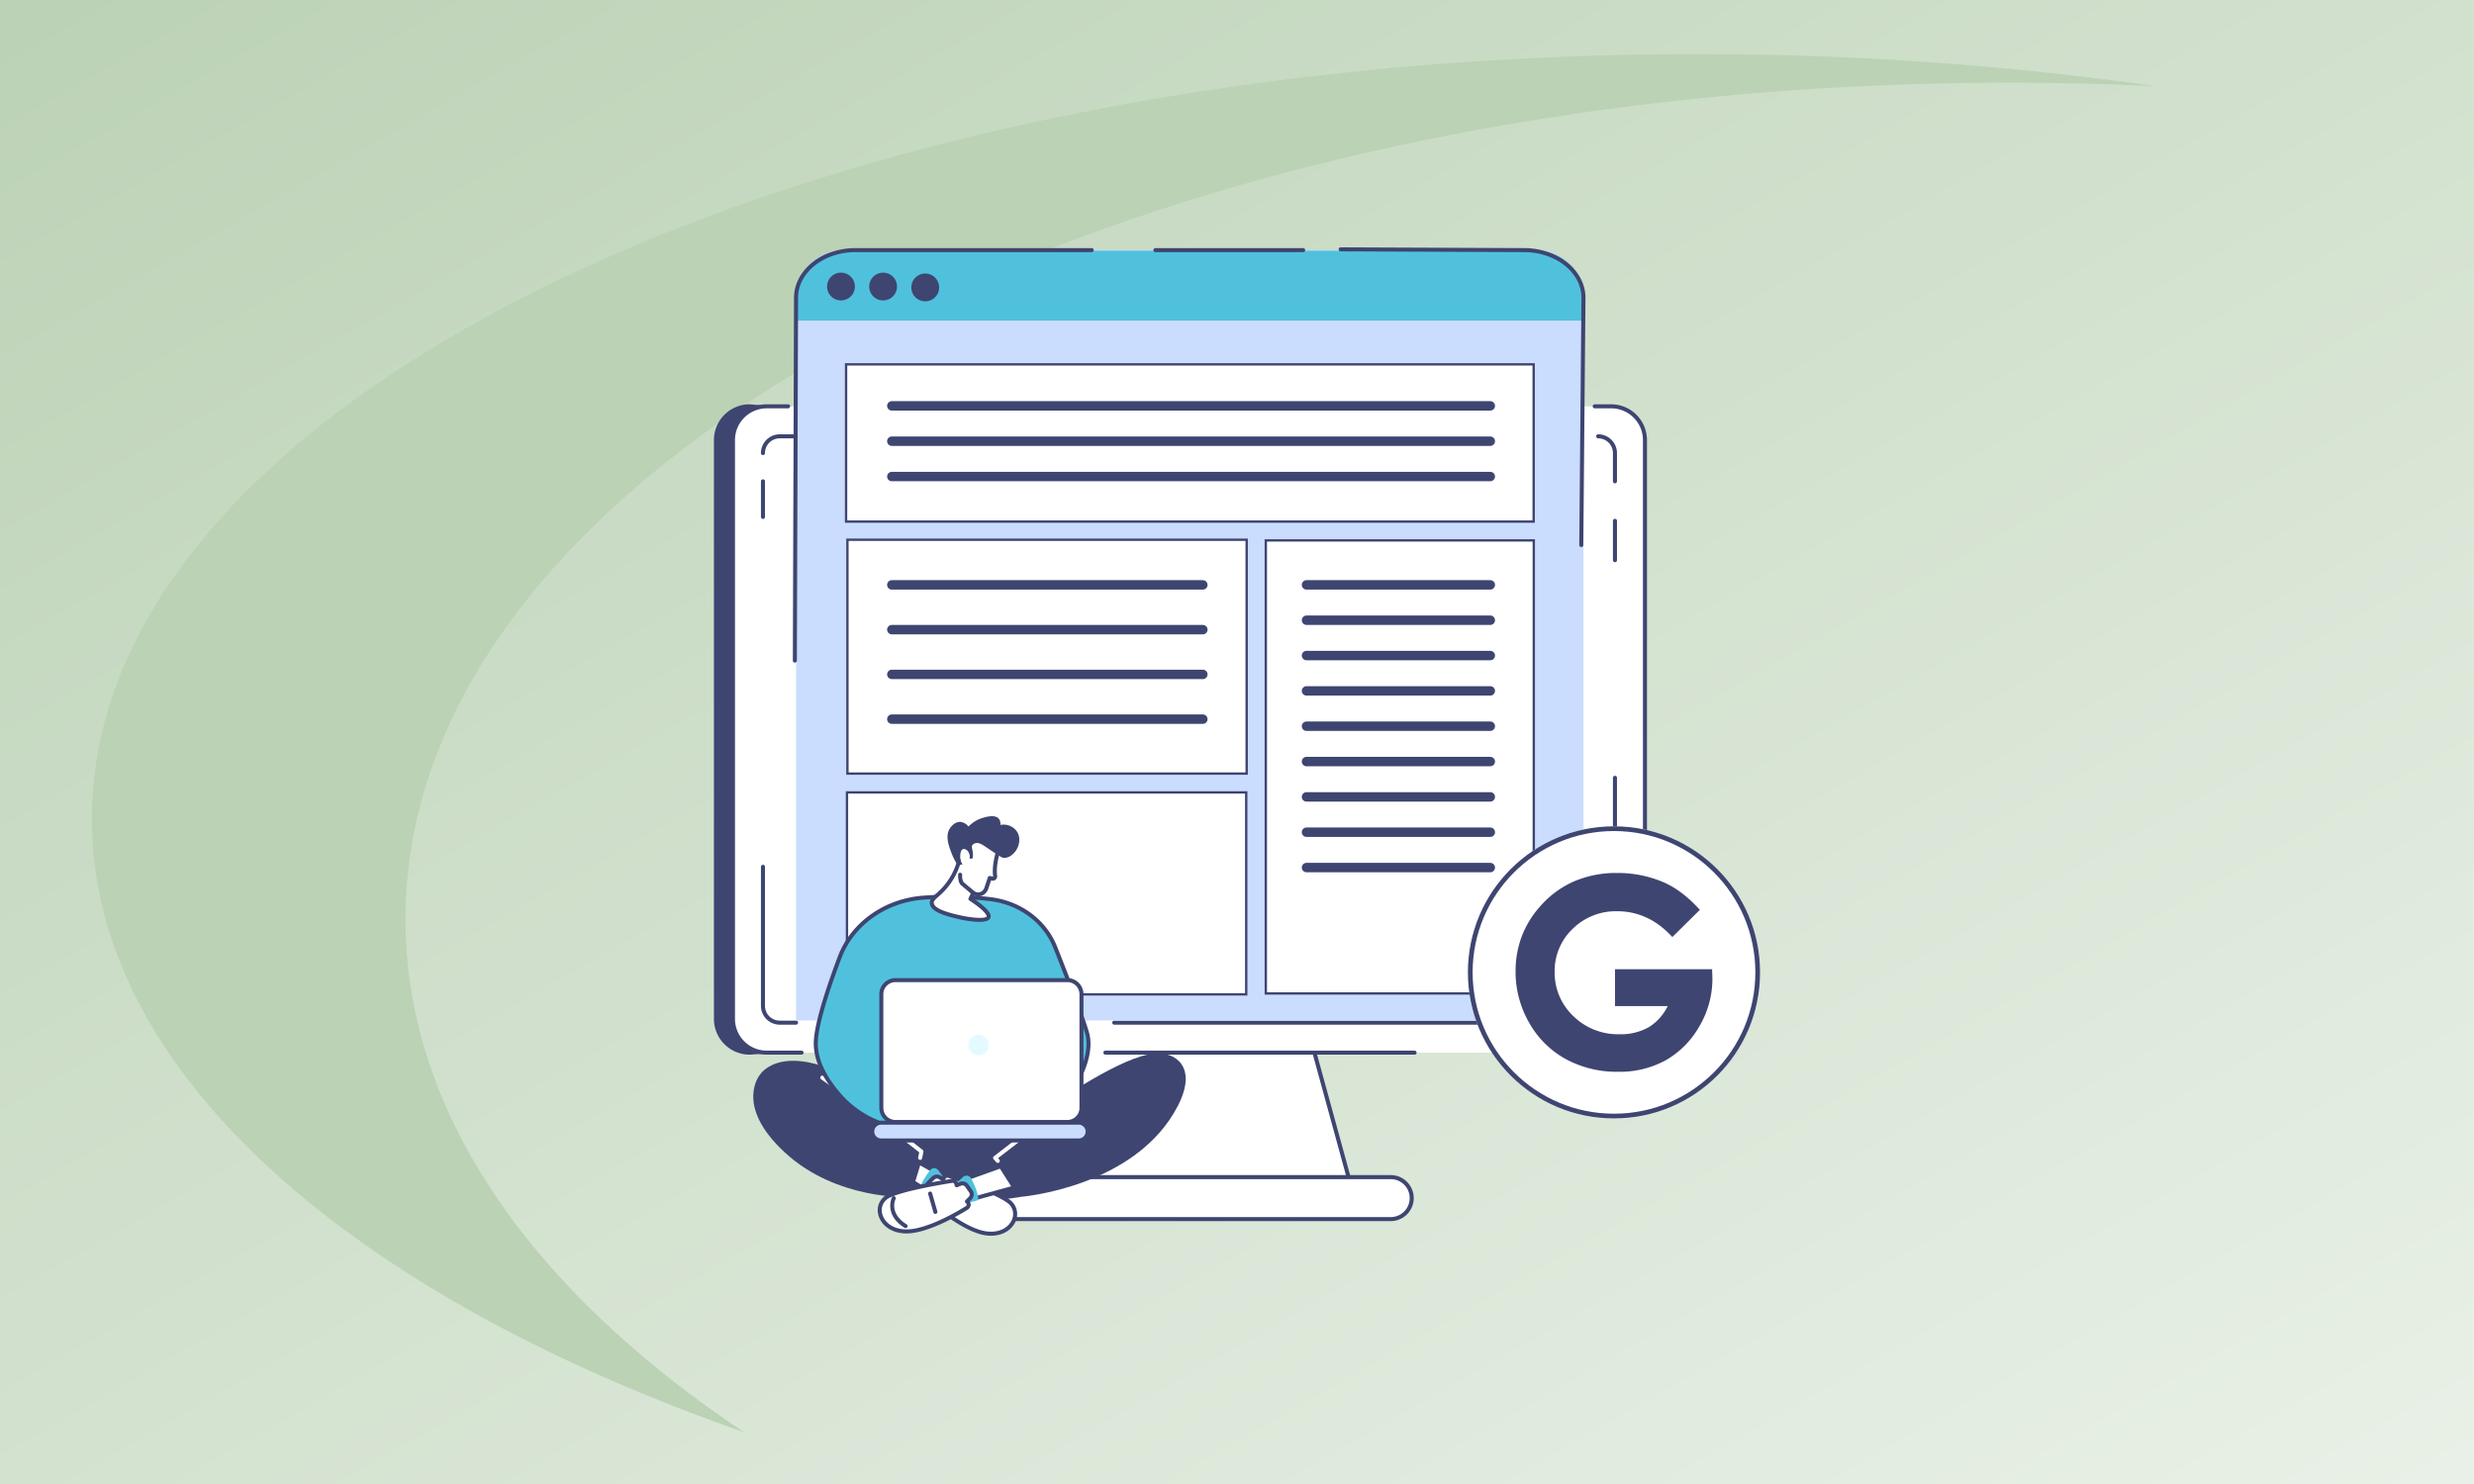<svg xmlns="http://www.w3.org/2000/svg" xmlns:xlink="http://www.w3.org/1999/xlink" width="1050" height="630" viewBox="0 0 1050 630">
  <rect x="0" y="0" width="1050" height="630" fill="#808080" stroke="none"/>
  <defs>
    <linearGradient id="linear-gradient" x1="1.473" y1="1.474" x2="-0.412" y2="-0.479" gradientUnits="objectBoundingBox">
      <stop offset="0" stop-color="#fff"/>
      <stop offset="1" stop-color="#a7c49f"/>
    </linearGradient>
    <clipPath id="clip-path">
      <rect id="Rectangle_26656" data-name="Rectangle 26656" width="396" height="419.598" fill="none"/>
    </clipPath>
    <clipPath id="clip-path-2">
      <rect id="Rectangle_26657" data-name="Rectangle 26657" width="83.542" height="84.4" fill="#3e4571"/>
    </clipPath>
    <clipPath id="clip-why-is-my-website-not-showing-up-on-google">
      <rect width="1050" height="630"/>
    </clipPath>
  </defs>
  <g id="why-is-my-website-not-showing-up-on-google" clip-path="url(#clip-why-is-my-website-not-showing-up-on-google)">
    <rect width="1050" height="630" fill="#fff"/>
    <path id="Subtraction_10" data-name="Subtraction 10" d="M0,0H1050V630H0Z" fill="url(#linear-gradient)"/>
    <path id="Path_311" data-name="Path 311" d="M233.916,433.238c.207,106.89,109.118,201.462,276.807,260.05C420.814,633.411,367.16,557.98,367,475.929,366.61,280.316,670.2,121.144,1045.078,120.4q32.9-.059,65.023,1.5a1381.87,1381.87,0,0,0-198.052-13.615C537.175,109.032,233.563,254.51,233.916,433.238Z" transform="translate(-194.916 -85.289)" fill="#bbd2b5"/>
    <g id="Group_78" data-name="Group 78" transform="translate(-24 -0.201)">
      <g id="Group_40" data-name="Group 40" transform="translate(327 105.201)">
        <g id="Group_39" data-name="Group 39" clip-path="url(#clip-path)">
          <path id="Path_1437" data-name="Path 1437" d="M232.9,135.454,15.181,116.792A15.2,15.2,0,0,0,0,131.975V377.708a15.2,15.2,0,0,0,15.181,15.182l127.19-8.616-16.329,59.6-17.278.136a9.771,9.771,0,0,0,0,19.542l144.7-6.9c5.387,0-4.695-63.763-4.695-63.763s-7.5-257.437-15.868-257.437" transform="translate(0 -50.156)" fill="#3e4571"/>
          <path id="Path_1438" data-name="Path 1438" d="M345.294,545.641H255.531l-25.465,92.946H370.759Z" transform="translate(-98.8 -234.322)" fill="#fff"/>
          <path id="Path_1439" data-name="Path 1439" d="M370.115,638.8H229.423a.856.856,0,0,1-.826-1.082l25.465-92.947a.856.856,0,0,1,.826-.629h89.763a.855.855,0,0,1,.825.629l25.465,92.947a.856.856,0,0,1-.825,1.082m-139.571-1.712H368.993l-25-91.234H255.54Z" transform="translate(-98.156 -233.678)" fill="#3e4571"/>
          <path id="Path_1440" data-name="Path 1440" d="M386.9,118.3H28.487A14.324,14.324,0,0,0,14.163,132.62V378.354a14.324,14.324,0,0,0,14.324,14.324H386.9a14.324,14.324,0,0,0,14.324-14.324V132.62A14.324,14.324,0,0,0,386.9,118.3" transform="translate(-6.082 -50.801)" fill="#fff"/>
          <path id="Path_1441" data-name="Path 1441" d="M367.829,691.808H196.58a8.913,8.913,0,1,0,0,17.825h171.25a8.913,8.913,0,0,0,0-17.825" transform="translate(-80.592 -297.092)" fill="#fff"/>
          <path id="Path_1442" data-name="Path 1442" d="M367.186,709.846H195.936a9.768,9.768,0,1,1,0-19.537h171.25a9.768,9.768,0,0,1,0,19.537m-171.25-17.825a8.057,8.057,0,1,0,0,16.114h171.25a8.057,8.057,0,0,0,0-16.114Z" transform="translate(-79.948 -296.449)" fill="#3e4571"/>
          <path id="Path_1443" data-name="Path 1443" d="M42.636,392.89H27.843a15.2,15.2,0,0,1-15.18-15.179V131.976A15.2,15.2,0,0,1,27.843,116.8H36.93a.856.856,0,1,1,0,1.712H27.843a13.483,13.483,0,0,0-13.468,13.467V377.711a13.483,13.483,0,0,0,13.468,13.467H42.636a.856.856,0,1,1,0,1.712" transform="translate(-5.438 -50.158)" fill="#3e4571"/>
          <path id="Path_1444" data-name="Path 1444" d="M660.686,392.89h-8.134a.856.856,0,1,1,0-1.712h8.134a13.483,13.483,0,0,0,13.469-13.467V131.976a13.483,13.483,0,0,0-13.469-13.467h-6.993a.856.856,0,0,1,0-1.712h6.993a15.2,15.2,0,0,1,15.18,15.179V377.711a15.2,15.2,0,0,1-15.18,15.179" transform="translate(-279.866 -50.158)" fill="#3e4571"/>
          <path id="Path_1445" data-name="Path 1445" d="M421.779,599.41H290.551a.856.856,0,1,1,0-1.712H421.779a.856.856,0,0,1,0,1.712" transform="translate(-124.408 -256.677)" fill="#3e4571"/>
          <path id="Path_1446" data-name="Path 1446" d="M502.53,498.858H297.149a.856.856,0,0,1,0-1.712H502.53a6.273,6.273,0,0,0,6.266-6.266V394.058a.856.856,0,1,1,1.712,0v96.823a7.986,7.986,0,0,1-7.978,7.978" transform="translate(-127.241 -168.858)" fill="#3e4571"/>
          <path id="Path_1447" data-name="Path 1447" d="M49.872,527.3H42.957a7.986,7.986,0,0,1-7.978-7.978V460.276a.856.856,0,0,1,1.712,0v59.042a6.273,6.273,0,0,0,6.266,6.266h6.916a.856.856,0,0,1,0,1.712" transform="translate(-15.022 -197.295)" fill="#3e4571"/>
          <path id="Path_1448" data-name="Path 1448" d="M36.479,174.11v0Z" transform="translate(-15.666 -74.77)" fill="#fff"/>
          <path id="Path_1449" data-name="Path 1449" d="M35.835,189.43a.856.856,0,0,1-.856-.856V173.466a.856.856,0,0,1,1.712,0v15.108a.856.856,0,0,1-.856.856" transform="translate(-15.022 -74.126)" fill="#3e4571"/>
          <path id="Path_1450" data-name="Path 1450" d="M64.258,140.612H43.6a7.122,7.122,0,0,0-7.122,7.122Z" transform="translate(-15.666 -60.385)" fill="#fff"/>
          <path id="Path_1451" data-name="Path 1451" d="M35.835,147.946a.856.856,0,0,1-.856-.856,7.986,7.986,0,0,1,7.978-7.978H63.614a.856.856,0,0,1,0,1.712H42.957a6.273,6.273,0,0,0-6.266,6.266.856.856,0,0,1-.856.856" transform="translate(-15.022 -59.741)" fill="#3e4571"/>
          <path id="Path_1452" data-name="Path 1452" d="M664.882,159.725v-11.99a7.122,7.122,0,0,0-7.122-7.122Z" transform="translate(-282.471 -60.385)" fill="#fff"/>
          <path id="Path_1453" data-name="Path 1453" d="M664.238,159.936a.856.856,0,0,1-.856-.856V147.09a6.273,6.273,0,0,0-6.266-6.266.856.856,0,0,1,0-1.712,7.987,7.987,0,0,1,7.977,7.978V159.08a.856.856,0,0,1-.856.856" transform="translate(-281.826 -59.741)" fill="#3e4571"/>
          <path id="Path_1454" data-name="Path 1454" d="M670.243,220.2v0Z" transform="translate(-287.831 -87.393)" fill="#fff"/>
          <path id="Path_1455" data-name="Path 1455" d="M669.6,220.413a.856.856,0,0,1-.856-.856v-16.7a.856.856,0,1,1,1.712,0v16.7a.856.856,0,0,1-.856.856" transform="translate(-287.187 -86.748)" fill="#3e4571"/>
          <path id="Path_1456" data-name="Path 1456" d="M395.282,329.1H61.082V22.3A20.229,20.229,0,0,1,81.311,2.074H375.052a20.23,20.23,0,0,1,20.23,20.23Z" transform="translate(-26.231 -0.891)" fill="#caddff"/>
          <path id="Path_1457" data-name="Path 1457" d="M395.542,32.169V22.487A20.2,20.2,0,0,0,375.1,2.5H81.359A19.967,19.967,0,0,0,61.2,22.487v9.682Z" transform="translate(-26.28 -1.074)" fill="#50c1dd"/>
          <rect id="Rectangle_26652" data-name="Rectangle 26652" width="291.825" height="66.752" transform="translate(56.087 49.681)" fill="#fff" stroke="#3e4571" stroke-width="1"/>
          <rect id="Rectangle_26653" data-name="Rectangle 26653" width="169.447" height="99.272" transform="translate(56.657 124.135)" fill="#fff" stroke="#3e4571" stroke-width="1"/>
          <rect id="Rectangle_26654" data-name="Rectangle 26654" width="169.447" height="85.734" transform="translate(56.467 231.4)" fill="#fff" stroke="#3e4571" stroke-width="1"/>
          <rect id="Rectangle_26655" data-name="Rectangle 26655" width="113.731" height="192.333" transform="translate(234.231 124.42)" fill="#fff" stroke="#3e4571" stroke-width="1"/>
          <path id="Path_1458" data-name="Path 1458" d="M95.981,24.728a5.9,5.9,0,1,1-5.9-5.9,5.9,5.9,0,0,1,5.9,5.9" transform="translate(-36.154 -8.087)" fill="#3e4571"/>
          <path id="Path_1459" data-name="Path 1459" d="M127.314,24.728a5.9,5.9,0,1,1-5.9-5.9,5.9,5.9,0,0,1,5.9,5.9" transform="translate(-49.61 -8.087)" fill="#3e4571"/>
          <path id="Path_1460" data-name="Path 1460" d="M158.648,25.395a5.9,5.9,0,1,1-5.9-5.9,5.9,5.9,0,0,1,5.9,5.9" transform="translate(-63.066 -8.374)" fill="#3e4571"/>
          <path id="Path_1461" data-name="Path 1461" d="M567.681,127.234h-.008a.856.856,0,0,1-.848-.864l.93-104.965c0-10.675-10.932-19.366-24.369-19.366l-77.838-.327a.856.856,0,0,1,0-1.712h0l77.834.327c14.377,0,26.077,9.459,26.077,21.085l-.929,104.974a.856.856,0,0,1-.856.848" transform="translate(-199.561)" fill="#3e4571"/>
          <path id="Path_1462" data-name="Path 1462" d="M390.47,2.286H327.759a.856.856,0,0,1,0-1.712H390.47a.856.856,0,0,1,0,1.712" transform="translate(-140.386 -0.247)" fill="#3e4571"/>
          <path id="Path_1463" data-name="Path 1463" d="M59.552,176.549h0a.856.856,0,0,1-.853-.859l.5-154.034C59.2,10.033,70.9.574,85.282.574H185.544a.856.856,0,0,1,0,1.712H85.282c-13.437,0-24.369,8.691-24.369,19.373l-.5,154.037a.856.856,0,0,1-.856.853" transform="translate(-25.207 -0.247)" fill="#3e4571"/>
          <path id="Path_1464" data-name="Path 1464" d="M42.749,641.879c-21.905-20.192-10.567-33.216-10.567-33.216s9.786-15.852,44.125,4.872,67.579,13.02,75.1,9.913,33.782-22.635,48.583-23.731c8.235-.61,18.093,5.582,9.446,22.32-17.884,34.615-66.45,38.563-66.45,38.563s-23.543,4.423-47.728.139c0,0-30.6,1.332-52.5-18.86" transform="translate(-12.56 -257.527)" fill="#3e4571"/>
          <path id="Path_1465" data-name="Path 1465" d="M150.632,680.892l7.757,4.34-3.873,8.048-6.42-4.111Z" transform="translate(-63.599 -292.404)" fill="#fff"/>
          <path id="Path_1466" data-name="Path 1466" d="M153.871,693.491a.859.859,0,0,1-.461-.135l-6.421-4.111a.856.856,0,0,1-.357-.972L149.169,680a.856.856,0,0,1,1.236-.5l7.757,4.34a.855.855,0,0,1,.353,1.118l-3.873,8.048a.852.852,0,0,1-.771.484m-5.412-5.337,5.06,3.24,3.1-6.452-6.129-3.429Z" transform="translate(-62.954 -291.76)" fill="#3e4571"/>
          <path id="Path_1467" data-name="Path 1467" d="M157.387,686.054a2.206,2.206,0,0,1,3.521.037l3.765,5.108-5.087,6.552-6.736-3.1c.463-2.906,2.819-6.383,4.536-8.6" transform="translate(-65.641 -294.253)" fill="#50c1dd"/>
          <path id="Path_1468" data-name="Path 1468" d="M158.936,693.861l2.056-2.081a2.275,2.275,0,0,1,2.8-.346l1.462.887.314-.681a1.59,1.59,0,0,1,1.947-.844c4.691,1.567,20.274,6.937,25.487,10.8,6.165,4.567,1.787,14.729-8.966,13.693-8.521-.822-20.167-10.324-24.634-14.233a1.591,1.591,0,0,1,.412-2.655l.011-.005-1.137-1.636a2.275,2.275,0,0,1,.25-2.9" transform="translate(-67.972 -296.623)" fill="#fff"/>
          <path id="Path_1469" data-name="Path 1469" d="M184.941,715.576q-.787,0-1.632-.08c-8.739-.843-20.476-10.38-25.115-14.441a2.449,2.449,0,0,1-.191-3.5l-.664-.953a3.133,3.133,0,0,1,.344-3.989l2.056-2.081a3.12,3.12,0,0,1,3.851-.476l.65.394a2.441,2.441,0,0,1,2.9-1.113c4.692,1.568,20.415,6.989,25.725,10.923a7.526,7.526,0,0,1,2.625,8.933c-1.174,3.054-4.61,6.38-10.55,6.38m-22.976-24.261a1.415,1.415,0,0,0-1.008.423l-2.056,2.081a1.419,1.419,0,0,0-.156,1.807l1.138,1.636a.856.856,0,0,1-.378,1.28.736.736,0,0,0-.184,1.224c4.516,3.952,15.909,13.231,24.153,14.025,6,.582,9.358-2.446,10.419-5.21a5.782,5.782,0,0,0-2.045-6.944c-5.108-3.783-20.617-9.127-25.248-10.674a.735.735,0,0,0-.9.391l-.315.681a.856.856,0,0,1-1.22.372l-1.462-.887a1.423,1.423,0,0,0-.737-.207m-3.673,1.9h0Z" transform="translate(-67.328 -295.978)" fill="#3e4571"/>
          <path id="Path_1470" data-name="Path 1470" d="M182.227,710.39a.856.856,0,0,1-.773-1.223l3.483-7.324a.856.856,0,0,1,1.546.736L183,709.9a.854.854,0,0,1-.773.488" transform="translate(-77.889 -301.192)" fill="#3e4571"/>
          <path id="Path_1471" data-name="Path 1471" d="M209.658,657.97a.856.856,0,0,1-.642-.29l-1.138-1.291a.857.857,0,0,1,.119-1.244L244.208,627.2a.856.856,0,0,1,1.046,1.355l-35.489,27.385.534.607a.856.856,0,0,1-.641,1.422" transform="translate(-89.18 -269.271)" fill="#fff"/>
          <path id="Path_1472" data-name="Path 1472" d="M201.481,683.72l-15.764,5.659,2.494,8.576,19.031-5.189Z" transform="translate(-79.755 -293.619)" fill="#fff"/>
          <path id="Path_1473" data-name="Path 1473" d="M187.566,698.166a.856.856,0,0,1-.821-.617l-2.5-8.576a.857.857,0,0,1,.533-1.045l15.764-5.66a.856.856,0,0,1,1.011.346l5.761,9.045a.856.856,0,0,1-.5,1.285l-19.03,5.19a.861.861,0,0,1-.226.03m-1.448-8.9,2.035,6.994,17.1-4.663-4.77-7.489Z" transform="translate(-79.11 -292.974)" fill="#3e4571"/>
          <path id="Path_1474" data-name="Path 1474" d="M185.229,691.868a2.206,2.206,0,0,0-3.479-.544l-4.555,4.418,3.939,7.3,7.154-1.946c.022-2.943-1.73-6.76-3.058-9.228" transform="translate(-76.095 -296.617)" fill="#50c1dd"/>
          <path id="Path_1475" data-name="Path 1475" d="M161.98,699.017l-1.686-2.391a2.275,2.275,0,0,0-2.7-.8l-1.588.634-.2-.723a1.59,1.59,0,0,0-1.781-1.153c-4.886.773-21.14,3.5-26.917,6.454-6.833,3.489-4.188,14.234,6.589,14.983,8.54.593,21.592-6.863,26.642-9.982a1.592,1.592,0,0,0,.031-2.687l-.01-.006,1.391-1.426a2.276,2.276,0,0,0,.23-2.9" transform="translate(-52.97 -298.275)" fill="#fff"/>
          <path id="Path_1476" data-name="Path 1476" d="M134.03,716.263c-.352,0-.7-.011-1.037-.035-6.963-.483-10.266-4.73-10.979-8.219a7.527,7.527,0,0,1,4.06-8.379c5.886-3.006,22.286-5.764,27.172-6.537a2.442,2.442,0,0,1,2.678,1.574l.707-.282a3.122,3.122,0,0,1,3.719,1.1l1.686,2.391a3.132,3.132,0,0,1-.318,3.991l-.814.834a2.443,2.443,0,0,1-.761,3.416c-5.043,3.116-17.386,10.143-26.113,10.143m19.6-21.489a.718.718,0,0,0-.115.009c-4.823.763-21,3.479-26.662,6.371a5.782,5.782,0,0,0-3.161,6.512c.592,2.9,3.415,6.437,9.42,6.854,8.259.561,21.027-6.7,26.132-9.857a.721.721,0,0,0,.347-.613.731.731,0,0,0-.335-.629.867.867,0,0,1-.387-.625.857.857,0,0,1,.233-.694l1.392-1.427a1.421,1.421,0,0,0,.144-1.809l-1.686-2.391a1.414,1.414,0,0,0-1.686-.5l-1.588.634a.857.857,0,0,1-1.143-.569l-.2-.723a.735.735,0,0,0-.707-.543" transform="translate(-52.327 -297.631)" fill="#3e4571"/>
          <path id="Path_1477" data-name="Path 1477" d="M162.409,712.048a.856.856,0,0,1-.822-.621l-2.23-7.8a.856.856,0,0,1,1.646-.47l2.229,7.8a.856.856,0,0,1-.823,1.091" transform="translate(-68.421 -301.7)" fill="#3e4571"/>
          <path id="Path_1478" data-name="Path 1478" d="M137.663,719.522a.844.844,0,0,1-.453-.131c-8.926-5.589-5.35-12.893-5.312-12.966a.856.856,0,0,1,1.527.773c-.128.258-2.862,6.011,4.693,10.742a.856.856,0,0,1-.455,1.582" transform="translate(-56.326 -303.168)" fill="#3e4571"/>
          <path id="Path_1479" data-name="Path 1479" d="M121.5,652.071a.874.874,0,0,1-.171-.017.856.856,0,0,1-.669-1.009l.443-2.18c-1.893-1.505-10.285-8.13-23.406-17.78-14.9-10.96-18.172-13.208-18.2-13.229a.856.856,0,0,1,.966-1.413c.032.022,3.3,2.268,18.252,13.263s23.783,18.078,23.87,18.149a.855.855,0,0,1,.3.838l-.547,2.693a.856.856,0,0,1-.838.685" transform="translate(-33.979 -264.663)" fill="#fff"/>
          <path id="Path_1480" data-name="Path 1480" d="M191.134,541.954c-1.126-5.04-8.315-23.624-13.736-37.315-4.327-10.927-14.785-18.806-27.236-20.39a144.074,144.074,0,0,0-28.976-.656c-16.11,1.268-29.945,11.129-35.274,25.265-4.8,12.731-10.03,28.361-10.148,36.279-.126,8.435,4.97,16.494,10.532,22.753a42.415,42.415,0,0,0,27.833,13.821c15.442,1.43,39.537,2.864,50.481-.712,16.785-5.484,29.247-26.847,26.522-39.045" transform="translate(-32.536 -207.488)" fill="#50c1dd"/>
          <path id="Path_1481" data-name="Path 1481" d="M142.355,583.463c-9.5,0-19.979-.714-28.948-1.545a43.036,43.036,0,0,1-28.395-14.1c-7.242-8.15-10.858-16-10.748-23.335.123-8.178,5.617-24.4,10.2-36.569,5.424-14.387,19.557-24.52,36.007-25.816a144.794,144.794,0,0,1,29.151.66c12.756,1.623,23.456,9.641,27.924,20.924,5.663,14.3,12.651,32.412,13.775,37.443,2.836,12.695-9.792,34.395-27.091,40.046-5.164,1.687-13.107,2.3-21.878,2.3m-10.531-100.1c-3.755,0-7.514.145-11.215.436-15.791,1.243-29.349,10.944-34.539,24.714-6.509,17.267-10,29.712-10.094,35.99-.1,6.893,3.368,14.353,10.316,22.172a41.334,41.334,0,0,0,27.273,13.536c13.989,1.3,39.1,2.931,50.137-.674,16.233-5.3,28.583-26.268,25.952-38.045-1.1-4.923-8.055-22.939-13.7-37.187-4.238-10.7-14.411-18.311-26.549-19.856a140.215,140.215,0,0,0-17.585-1.088" transform="translate(-31.891 -206.843)" fill="#3e4571"/>
          <path id="Path_1482" data-name="Path 1482" d="M203.478,545.23H130.517a5.994,5.994,0,0,0-5.995,5.995v48.241a5.994,5.994,0,0,0,5.995,5.995h72.961a6,6,0,0,0,5.995-5.995V551.225a6,6,0,0,0-5.995-5.995" transform="translate(-53.475 -234.145)" fill="#fff"/>
          <path id="Path_1483" data-name="Path 1483" d="M202.833,605.674H129.872a6.858,6.858,0,0,1-6.851-6.851V550.582a6.859,6.859,0,0,1,6.851-6.851h72.961a6.859,6.859,0,0,1,6.851,6.851v48.241a6.858,6.858,0,0,1-6.851,6.851m-72.961-60.231a5.144,5.144,0,0,0-5.139,5.139v48.241a5.145,5.145,0,0,0,5.139,5.139h72.961a5.145,5.145,0,0,0,5.139-5.139V550.582a5.145,5.145,0,0,0-5.139-5.139Z" transform="translate(-52.831 -233.502)" fill="#3e4571"/>
          <path id="Path_1484" data-name="Path 1484" d="M205.408,651.3H121.536a3.774,3.774,0,0,0,0,7.548h83.872a3.774,3.774,0,1,0,0-7.548" transform="translate(-50.572 -279.698)" fill="#caddff"/>
          <path id="Path_1485" data-name="Path 1485" d="M204.764,659.064H120.892a4.63,4.63,0,1,1,0-9.26h83.872a4.63,4.63,0,1,1,0,9.26m-83.872-7.548a2.918,2.918,0,1,0,0,5.836h83.872a2.918,2.918,0,1,0,0-5.836Z" transform="translate(-49.928 -279.054)" fill="#3e4571"/>
          <path id="Path_1486" data-name="Path 1486" d="M197.936,590.211a4.37,4.37,0,1,1-4.37-4.37,4.37,4.37,0,0,1,4.37,4.37" transform="translate(-81.249 -251.586)" fill="#e5faff"/>
          <path id="Path_1487" data-name="Path 1487" d="M190.841,441.642c.058-.232-4.4-4.975-4.4-4.975l-8.122.642c-4.855-.219-5.352,9.131-5.352,9.131a13.777,13.777,0,0,1,.513,2.2,29.037,29.037,0,0,1-5.906,10.772c-3.152,3.577-5.713,4.568-5.522,6.555.316,3.289,7.764,5.024,11.16,5.816,3.563.83,12.093,2.321,12.947.1.18-.469.506-2.367-7.7-7.754l1.206-2.517.045.027a3.647,3.647,0,0,0,5.521-2.081l1.436-4.3,1.086.272a.964.964,0,0,0,1.191-1.063c-.684-5.093,1.458-11.062,1.894-12.815" transform="translate(-69.589 -187.524)" fill="#fff"/>
          <path id="Path_1488" data-name="Path 1488" d="M181.587,473.266a45.185,45.185,0,0,1-9.211-1.3c-5.946-1.386-11.488-3.14-11.817-6.567-.161-1.676,1.009-2.718,2.628-4.159a34.29,34.29,0,0,0,3.1-3.044,28.091,28.091,0,0,0,5.673-10.272,13.107,13.107,0,0,0-.448-1.858.867.867,0,0,1-.044-.32c.022-.411.592-9.945,6.031-9.945.052,0,.1,0,.159,0l8.071-.638a.859.859,0,0,1,.691.267c4.775,5.083,4.739,5.227,4.6,5.768-.07.282-.184.672-.322,1.147-.684,2.347-2.106,7.231-1.554,11.346a1.82,1.82,0,0,1-2.247,2.007l-.317-.079-1.185,3.55a4.707,4.707,0,0,1-2.773,2.99,4.451,4.451,0,0,1-3.208-.055l-.51,1.065c5.679,3.806,8.1,6.544,7.4,8.363-.5,1.3-2.407,1.728-4.729,1.728m-8.4-27.573a14.932,14.932,0,0,1,.495,2.178.859.859,0,0,1-.029.373,29.828,29.828,0,0,1-6.083,11.086,35.6,35.6,0,0,1-3.25,3.191c-1.445,1.287-2.137,1.94-2.063,2.717.257,2.675,7.7,4.41,10.5,5.063,6.411,1.493,11.6,1.559,11.959.622.006-.015.238-1.736-7.369-6.732a.855.855,0,0,1-.3-1.086l1.206-2.517a.855.855,0,0,1,1.228-.354l.051.031a2.886,2.886,0,0,0,2.5.294,2.968,2.968,0,0,0,1.746-1.926l1.436-4.3a.856.856,0,0,1,1.019-.559l1.086.271a.107.107,0,0,0,.135-.119c-.6-4.474.89-9.593,1.607-12.052.08-.276.152-.522.211-.732-.54-.677-2.215-2.522-3.816-4.234l-7.712.61a.832.832,0,0,1-.106,0c-3.591-.153-4.354,7.041-4.447,8.174m16.175-4.9h0" transform="translate(-68.945 -186.879)" fill="#3e4571"/>
          <path id="Path_1489" data-name="Path 1489" d="M184.409,441.192a8.363,8.363,0,0,0,.136-1.086c.139-2.393-.84-3.588-.226-4.568a2.084,2.084,0,0,1,1.313-.8c1.757-.47,3.316.911,6.655,3.124,4.146,2.747,4.6,3.1,5.582,3.1,2.484,0,4.75-2.257,5.7-4.495.268-.628,1.6-4-.488-6.891a6.868,6.868,0,0,0-6.877-2.591,3.631,3.631,0,0,0-.661-2.638c-1.615-1.924-5.55-.75-6.927-.339a13.97,13.97,0,0,0-5.968,3.663,4.924,4.924,0,0,0-3.335-1.965c-2.73-.2-4.5,2.657-4.659,2.93-1.9,3.175-.337,7.284.842,10.387a24.931,24.931,0,0,0,2.595,5.019l2.037-.272a6.337,6.337,0,0,1-.974-3.466c.013-.523.054-2.662,1.178-3.054.807-.281,1.7.5,1.834.612a3.89,3.89,0,0,1,.951,3.463l1.291-.136" transform="translate(-74.624 -181.774)" fill="#3e4571"/>
          <path id="Path_1490" data-name="Path 1490" d="M183.137,466.809v.411a5.863,5.863,0,0,0,.793,3.266l4.8,4.061Z" transform="translate(-78.647 -200.468)" fill="#fff"/>
          <path id="Path_1491" data-name="Path 1491" d="M188.083,474.76a.85.85,0,0,1-.552-.2l-4.8-4.062a.749.749,0,0,1-.079-.075c-.968-1.059-1.017-3.387-1.017-3.844v-.411a.856.856,0,1,1,1.712,0v.411a5.48,5.48,0,0,0,.541,2.656l4.746,4.018a.856.856,0,0,1-.553,1.509" transform="translate(-78.003 -199.824)" fill="#3e4571"/>
        </g>
      </g>
      <g id="Ellipse_1" data-name="Ellipse 1" transform="translate(647 351)" fill="#fff" stroke="#3e4571" stroke-width="2">
        <circle cx="62" cy="62" r="62" stroke="none"/>
        <circle cx="62" cy="62" r="61" fill="none"/>
      </g>
      <g id="Group_42" data-name="Group 42" transform="translate(667.229 370.8)">
        <g id="Group_41" data-name="Group 41" clip-path="url(#clip-path-2)">
          <path id="Path_1492" data-name="Path 1492" d="M83.41,40.855H42.2V56.518H64.561A21.7,21.7,0,0,1,56.8,65.312,24.037,24.037,0,0,1,44.08,68.467,27.111,27.111,0,0,1,24.5,60.753a25.329,25.329,0,0,1-7.922-18.8A24.67,24.67,0,0,1,24.2,23.749a26.1,26.1,0,0,1,18.96-7.5c8.643,0,16.323,3.489,22.829,10.371l.549.581L78.218,15.656,77.7,15.1C72.826,9.826,67.757,6.046,62.639,3.868A49.687,49.687,0,0,0,43.085,0,45.558,45.558,0,0,0,24.948,3.508a40.992,40.992,0,0,0-14.4,10.531A41.3,41.3,0,0,0,2.638,26.882,41.836,41.836,0,0,0,0,41.8,43.348,43.348,0,0,0,5.7,63.468a39.965,39.965,0,0,0,15.528,15.5A45.386,45.386,0,0,0,43.513,84.4,40.525,40.525,0,0,0,63.9,79.417,38.42,38.42,0,0,0,78.076,64.975,39.564,39.564,0,0,0,83.542,44.96Z" transform="translate(0 0.001)" fill="#3e4571"/>
        </g>
      </g>
      <line id="Line_3" data-name="Line 3" x2="254" transform="translate(402.5 172.5)" fill="none" stroke="#3e4571" stroke-linecap="round" stroke-width="4"/>
      <line id="Line_10" data-name="Line 10" x2="78" transform="translate(578.5 248.5)" fill="none" stroke="#3e4571" stroke-linecap="round" stroke-width="4"/>
      <line id="Line_21" data-name="Line 21" x2="78" transform="translate(578.5 338.5)" fill="none" stroke="#3e4571" stroke-linecap="round" stroke-width="4"/>
      <line id="Line_13" data-name="Line 13" x2="78" transform="translate(578.5 293.5)" fill="none" stroke="#3e4571" stroke-linecap="round" stroke-width="4"/>
      <line id="Line_6" data-name="Line 6" x2="132" transform="translate(402.5 248.5)" fill="none" stroke="#3e4571" stroke-linecap="round" stroke-width="4"/>
      <line id="Line_7" data-name="Line 7" x2="132" transform="translate(402.5 267.5)" fill="none" stroke="#3e4571" stroke-linecap="round" stroke-width="4"/>
      <line id="Line_8" data-name="Line 8" x2="132" transform="translate(402.5 286.5)" fill="none" stroke="#3e4571" stroke-linecap="round" stroke-width="4"/>
      <line id="Line_9" data-name="Line 9" x2="132" transform="translate(402.5 305.5)" fill="none" stroke="#3e4571" stroke-linecap="round" stroke-width="4"/>
      <line id="Line_4" data-name="Line 4" x2="254" transform="translate(402.5 187.5)" fill="none" stroke="#3e4571" stroke-linecap="round" stroke-width="4"/>
      <line id="Line_11" data-name="Line 11" x2="78" transform="translate(578.5 263.5)" fill="none" stroke="#3e4571" stroke-linecap="round" stroke-width="4"/>
      <line id="Line_20" data-name="Line 20" x2="78" transform="translate(578.5 353.5)" fill="none" stroke="#3e4571" stroke-linecap="round" stroke-width="4"/>
      <line id="Line_14" data-name="Line 14" x2="78" transform="translate(578.5 308.5)" fill="none" stroke="#3e4571" stroke-linecap="round" stroke-width="4"/>
      <line id="Line_5" data-name="Line 5" x2="254" transform="translate(402.5 202.5)" fill="none" stroke="#3e4571" stroke-linecap="round" stroke-width="4"/>
      <line id="Line_12" data-name="Line 12" x2="78" transform="translate(578.5 278.5)" fill="none" stroke="#3e4571" stroke-linecap="round" stroke-width="4"/>
      <line id="Line_19" data-name="Line 19" x2="78" transform="translate(578.5 368.5)" fill="none" stroke="#3e4571" stroke-linecap="round" stroke-width="4"/>
      <line id="Line_15" data-name="Line 15" x2="78" transform="translate(578.5 323.5)" fill="none" stroke="#3e4571" stroke-linecap="round" stroke-width="4"/>
    </g>
  </g>
</svg>
